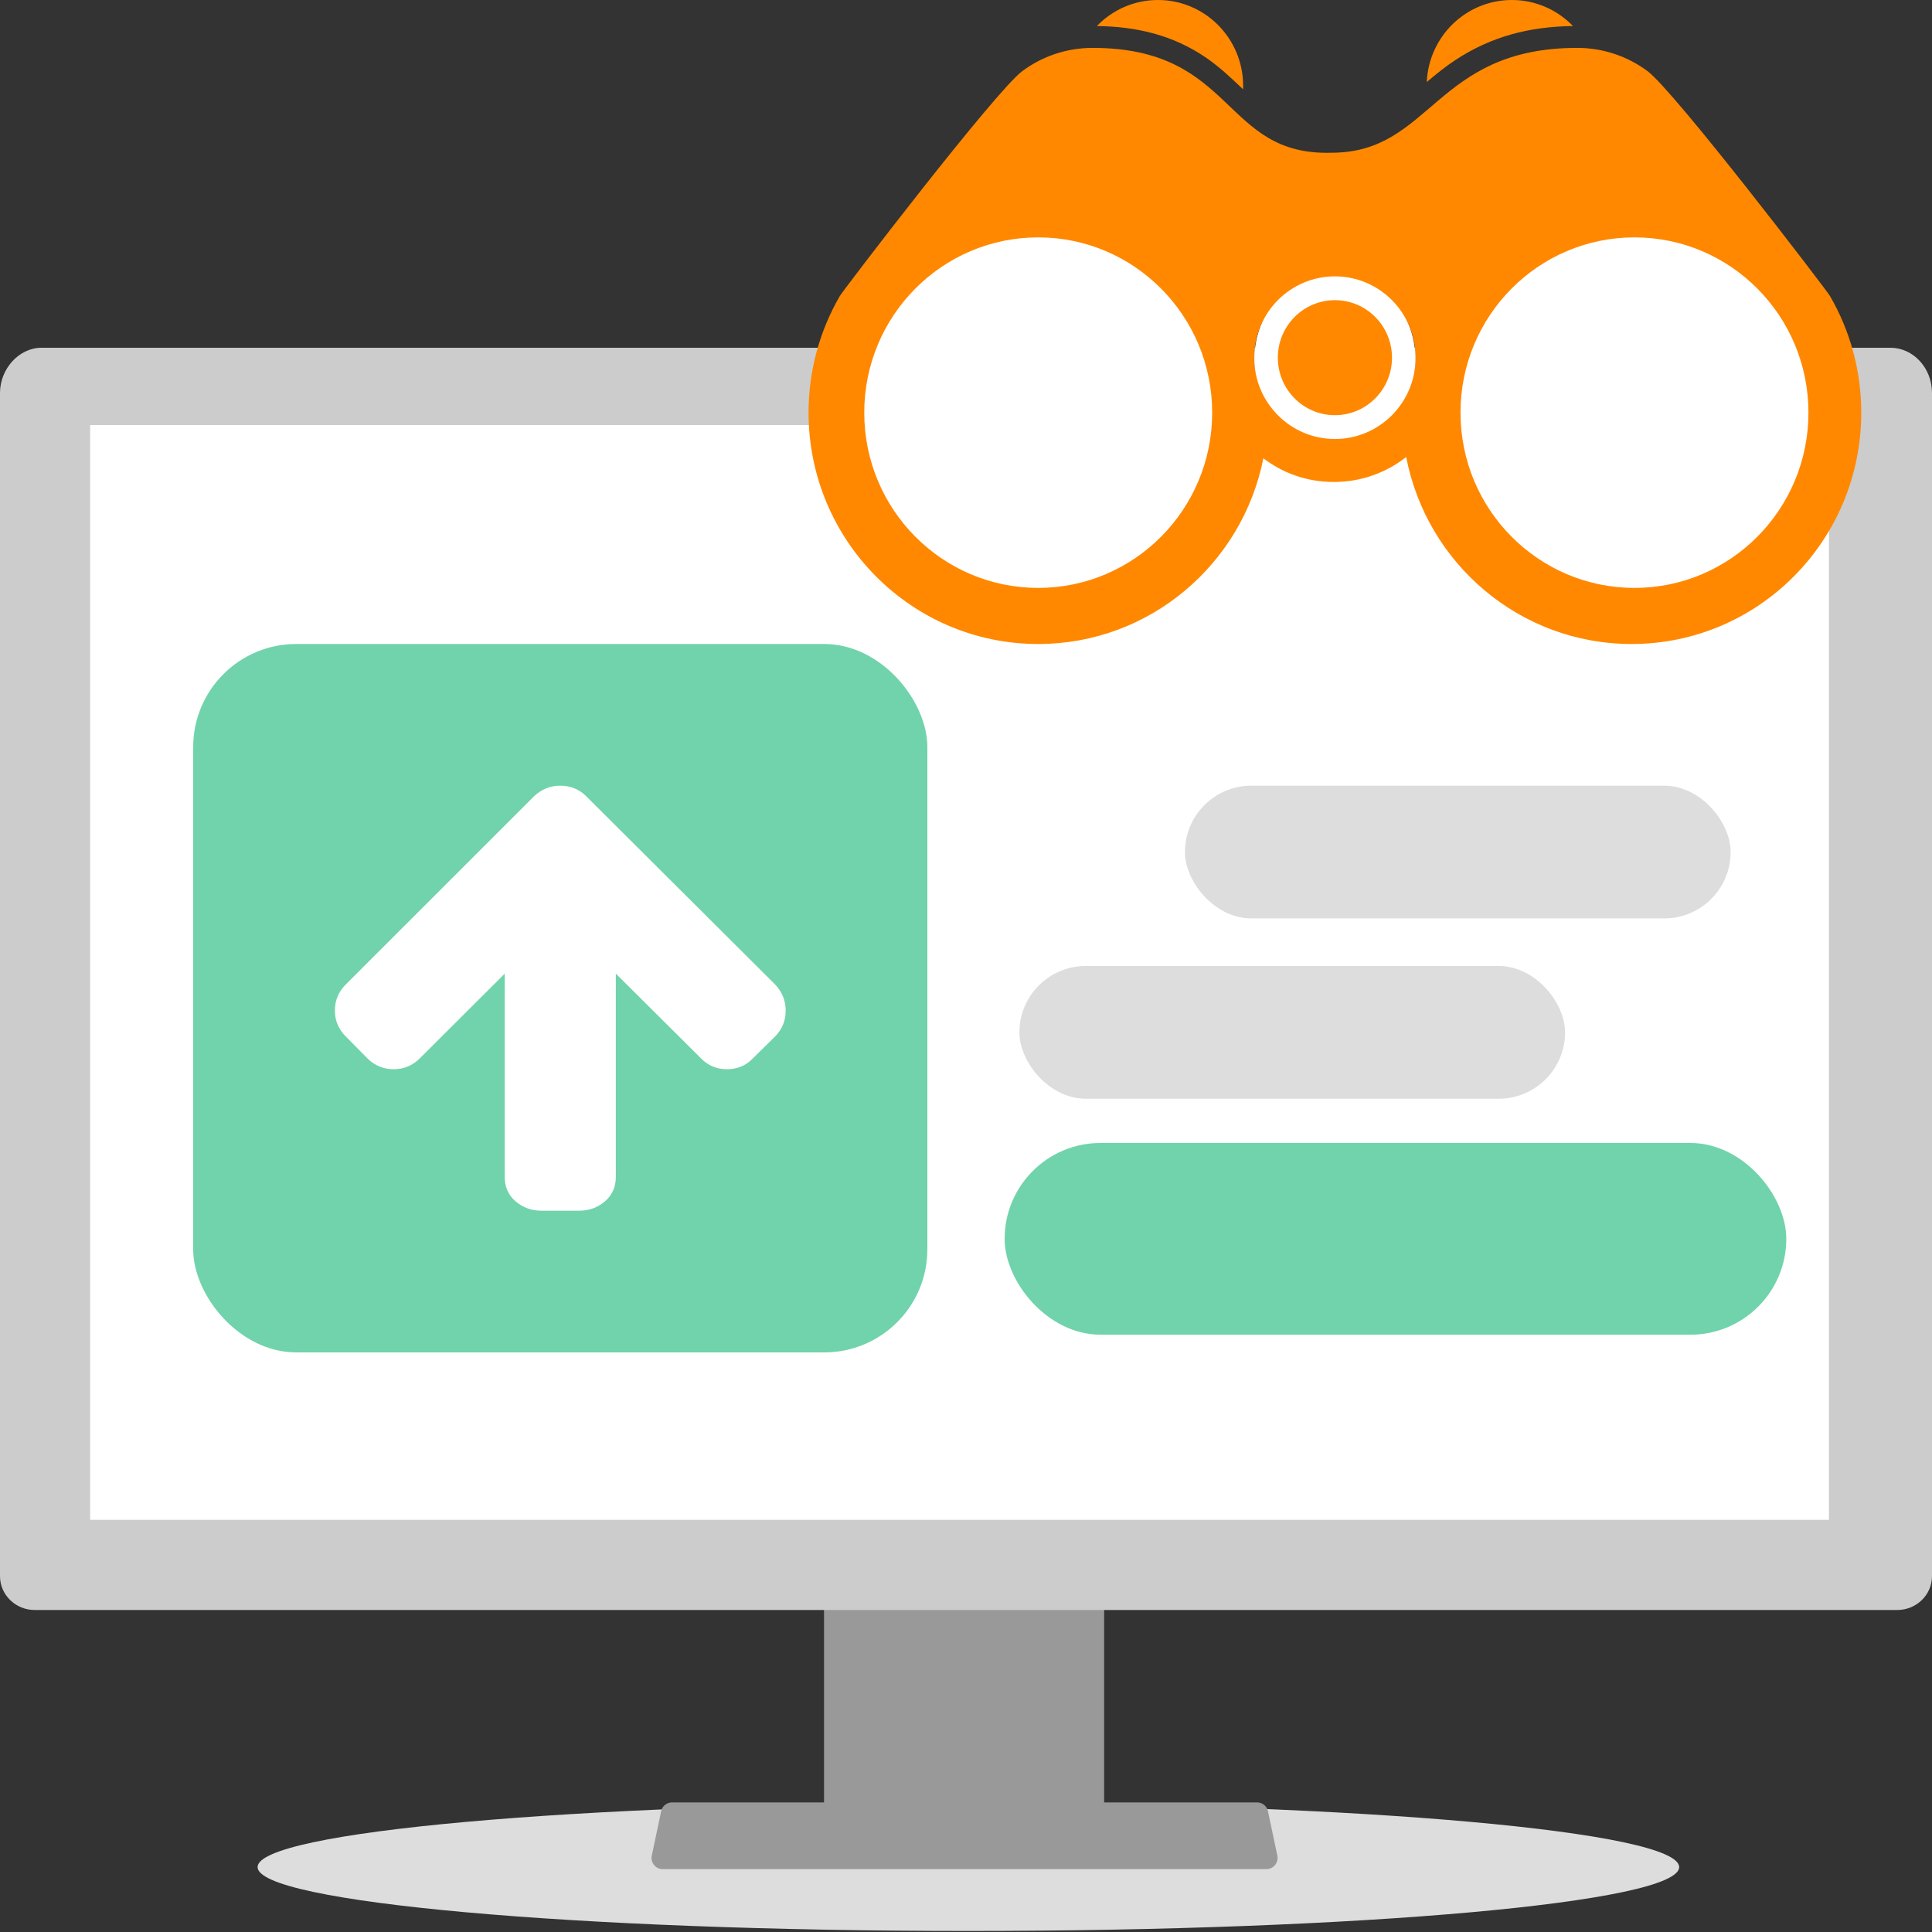 <svg width="150" height="150" viewBox="0 0 150 150" fill="none" xmlns="http://www.w3.org/2000/svg">
<rect x="0" y="0" width="150" height="150" fill="#333333" stroke="none"/>
<g clip-path="url(#clip0_2052_3619)">
<path d="M75.185 149.921C105.663 149.921 130.37 147.7 130.37 144.96C130.37 142.221 105.663 140 75.185 140C44.707 140 20 142.221 20 144.96C20 147.7 44.707 149.921 75.185 149.921Z" fill="#DDDDDD"/>
<path d="M50.779 144.796C50.941 145 51.188 145.118 51.449 145.117H98.329C98.806 145.116 99.192 144.729 99.191 144.253C99.191 144.194 99.185 144.135 99.173 144.077L98.445 140.622C98.384 140.336 98.181 140.1 97.908 139.995C97.81 139.957 97.707 139.938 97.602 139.938H52.174C52.069 139.938 51.965 139.957 51.868 139.995C51.594 140.1 51.392 140.336 51.331 140.622L50.603 144.077C50.55 144.331 50.615 144.595 50.779 144.796H50.779Z" fill="#999999"/>
<path d="M63.977 100.387V141.501H85.725V100.387C85.725 99.78 85.427 99.243 84.989 99.064C84.888 99.02 84.783 98.999 84.677 99H65.027C64.448 98.999 63.978 99.619 63.977 100.386V100.387H63.977ZM72.464 114.514C72.476 112.816 73.525 111.452 74.807 111.468C76.072 111.483 77.095 112.838 77.107 114.514V119.284C77.101 120.982 76.057 122.352 74.774 122.344C73.501 122.336 72.47 120.971 72.464 119.284V114.514Z" fill="#999999"/>
<path d="M150 30.505C150 28.562 148.532 27 146.779 27H3.222C1.468 27 0 28.647 0 30.505V122.373C0 123.824 1.208 125 2.698 125H147.302C148.792 125 150 123.824 150 122.373V30.505Z" fill="#CCCCCC"/>
<path d="M142 33H7V118H142V33Z" fill="white"/>
<rect x="15" y="50" width="57" height="55" rx="8" fill="#70D3AB"/>
<path d="M42.062 94L44.937 94C45.731 94 46.408 93.757 46.97 93.272C47.532 92.786 47.813 92.154 47.813 91.377L47.813 75.594L54.418 82.162C54.957 82.73 55.631 83.014 56.44 83.014C57.249 83.014 57.923 82.73 58.462 82.162L60.169 80.48C60.723 79.928 61 79.255 61 78.462C61 77.685 60.723 77.005 60.169 76.423L45.522 61.829C44.968 61.276 44.294 61 43.5 61C42.721 61 42.039 61.276 41.456 61.829L26.854 76.423C26.285 76.99 26 77.67 26 78.462C26 79.24 26.285 79.912 26.854 80.48L28.516 82.162C29.085 82.73 29.766 83.014 30.56 83.014C31.353 83.014 32.035 82.73 32.604 82.162L39.186 75.594L39.186 91.377C39.186 92.154 39.467 92.786 40.028 93.272C40.59 93.757 41.268 94 42.062 94V94Z" fill="white"/>
<ellipse cx="80.084" cy="32.692" rx="15.385" ry="15.385" fill="white"/>
<ellipse cx="103.642" cy="27.885" rx="6.25" ry="6.731" fill="white"/>
<ellipse cx="127.199" cy="32.692" rx="15.385" ry="15.385" fill="white"/>
<path fill-rule="evenodd" clip-rule="evenodd" d="M84.828 3.718C95.951 3.718 94.865 12.113 103.379 11.858C111.171 11.858 111.38 3.718 122.455 3.718C124.495 3.718 126.379 4.386 127.905 5.515C129.996 7.063 141.807 22.515 142.076 22.977L142.079 22.982C143.622 25.64 144.507 28.735 144.507 32.037C144.507 41.958 136.525 50 126.678 50C118.001 50 110.773 43.755 109.177 35.485C107.628 36.697 105.682 37.42 103.568 37.42C101.454 37.42 99.615 36.736 98.087 35.584C96.453 43.805 89.248 50 80.606 50C70.76 50 62.776 41.958 62.776 32.037C62.776 28.735 63.662 25.641 65.205 22.982L65.207 22.978C65.476 22.515 77.287 7.063 79.378 5.516C80.904 4.386 82.789 3.718 84.828 3.718ZM89.904 0C88.043 0 86.362 0.775 85.161 2.021C88.234 2.063 91.058 2.712 93.639 4.48C94.719 5.22 95.609 6.078 96.51 6.931C96.513 6.842 96.516 6.753 96.516 6.662C96.516 2.983 93.556 0 89.904 0ZM117.381 0C113.827 0 110.928 2.826 110.776 6.369C111.483 5.77 112.205 5.182 112.991 4.664C115.815 2.804 118.792 2.066 122.124 2.021C120.922 0.775 119.242 0 117.381 0ZM80.606 45.645C88.066 45.645 94.113 39.552 94.113 32.037C94.113 24.522 88.066 18.43 80.606 18.43C73.147 18.43 67.1 24.522 67.1 32.037C67.1 39.552 73.147 45.645 80.606 45.645ZM126.9 45.645C134.36 45.645 140.407 39.552 140.407 32.037C140.407 24.522 134.36 18.43 126.9 18.43C119.44 18.43 113.393 24.522 113.393 32.037C113.393 39.552 119.442 45.645 126.9 45.645ZM103.642 23.305C101.195 23.305 99.211 25.304 99.211 27.77C99.211 30.236 101.195 32.234 103.642 32.234C106.09 32.234 108.074 30.236 108.074 27.77C108.074 25.304 106.09 23.305 103.642 23.305ZM103.642 21.456C100.182 21.456 97.375 24.283 97.375 27.77C97.375 31.257 100.181 34.084 103.642 34.084C107.103 34.084 109.909 31.257 109.909 27.77C109.909 24.284 107.103 21.456 103.642 21.456Z" fill="#FF8800"/>
<rect x="79.145" y="75" width="42.366" height="10.305" rx="5.153" fill="#DDDDDD"/>
<rect x="92" y="61" width="42.366" height="10.305" rx="5.153" fill="#DDDDDD"/>
<rect x="78" y="88.74" width="60.687" height="14.886" rx="7.443" fill="#70D3AB"/>
</g>
<defs>
<clipPath id="clip0_2052_3619">
<rect width="150" height="150" fill="white"/>
</clipPath>
</defs>
</svg>
